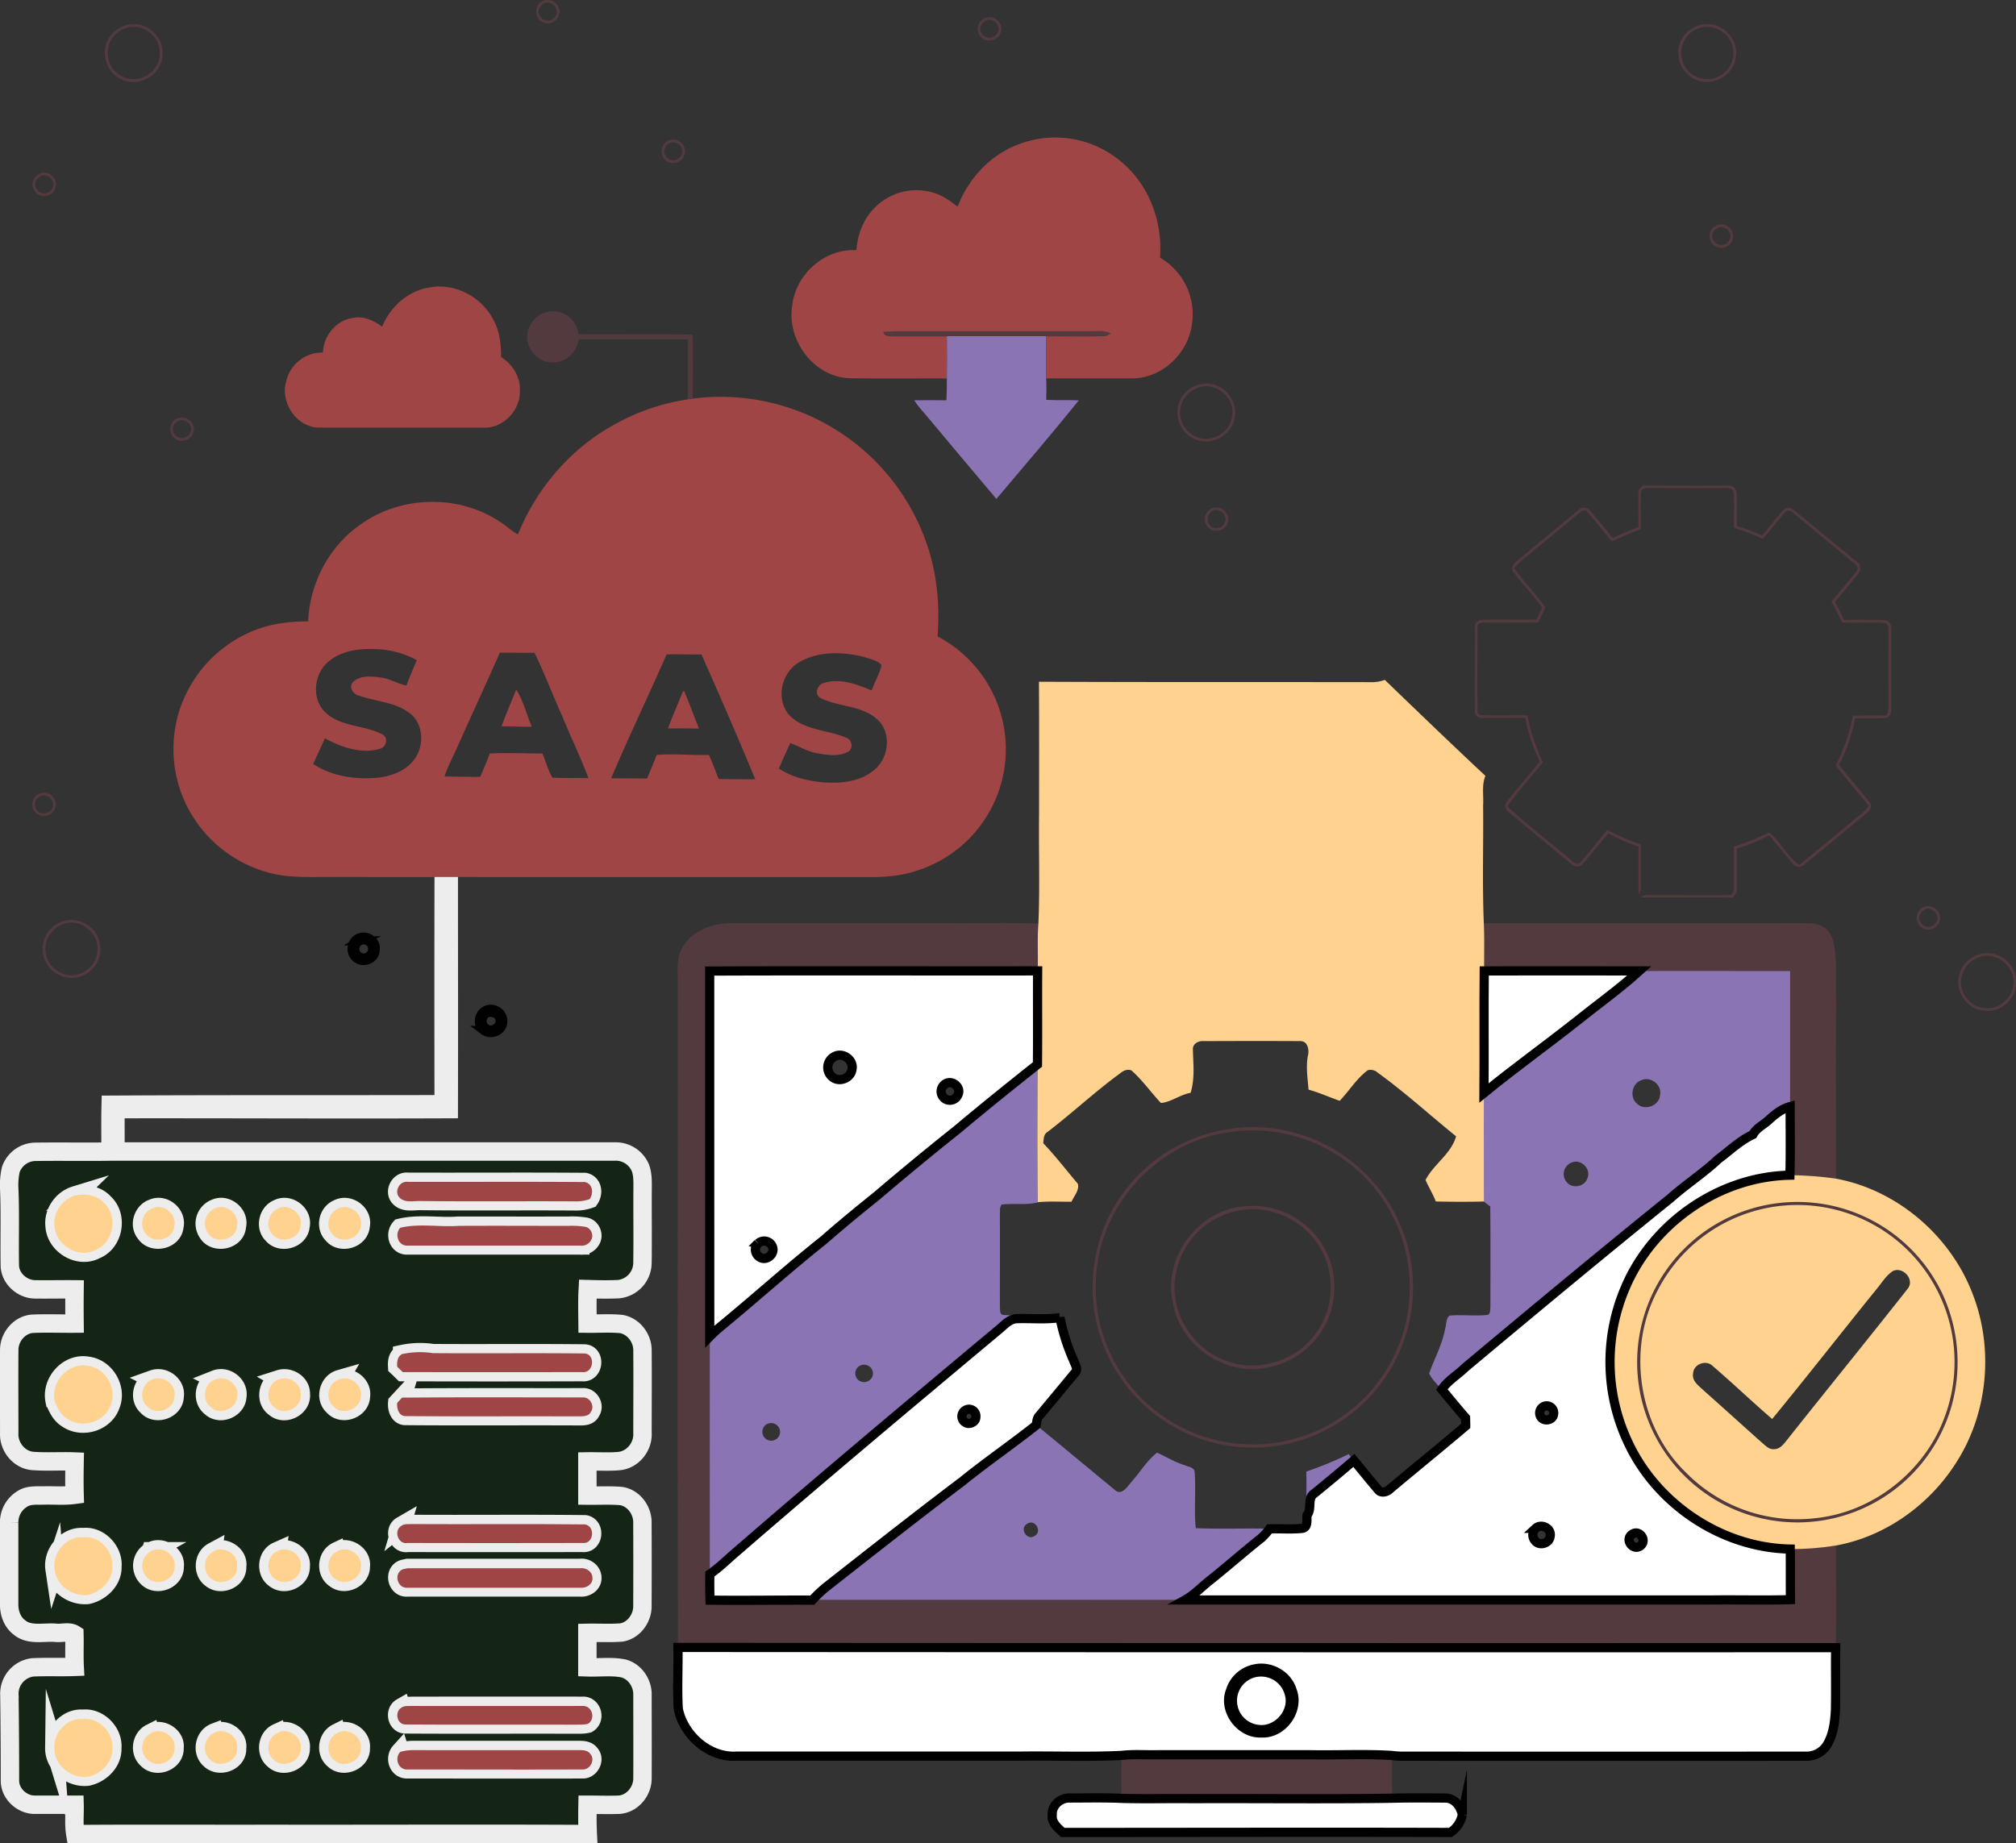 <svg id="Layer_1" data-name="Layer 1" xmlns="http://www.w3.org/2000/svg" viewBox="0 0 876.3 801.45"><rect x="0" y="0" width="876.3" height="801.45" fill="#333333" stroke="none"/><defs><style>.cls-1{fill:#533a3f;}.cls-2{fill:#142515;stroke:#eeedee;stroke-width:8px;}.cls-2,.cls-6{stroke-miterlimit:10;}.cls-3{fill:#9f4545;}.cls-4{fill:#8a74b4;}.cls-5{fill:#ffd28f;}.cls-6{fill:#fff;stroke:#010101;stroke-width:4px;}</style></defs><path class="cls-1" d="M95.15,20.84a5.15,5.15,0,0,1,7.25,2.46c2.16,4.12-3.35,9-7.18,6.38C91.84,28,91.81,22.59,95.15,20.84Zm1.76.5c-2.41.73-4.31,4-2.36,6.09a3.77,3.77,0,0,0,6.43-.12C103.09,24.69,100,20.62,96.91,21.34Z" transform="translate(140.39 -20.19)"/><path class="cls-1" d="M288.33,27.88c3.66-1.27,7.62,2.67,6.27,6.35-.91,3.71-6.35,4.8-8.72,1.91C283.44,33.55,284.77,28.62,288.33,27.88Zm-.43,1.46a3.72,3.72,0,0,0-1.49,5.47,3.93,3.93,0,0,0,6.87-.59C295,31.19,290.8,27.46,287.9,29.34Z" transform="translate(140.39 -20.19)"/><path class="cls-1" d="M-84.61,30.93c7.75-1.78,15.78,5.34,14.81,13.26-.17,8.35-9.87,14.07-17.36,10.65-6.75-2.57-9.7-11.4-6.16-17.62A12.69,12.69,0,0,1-84.61,30.93ZM-86,32.53a11.41,11.41,0,0,0-7.41,12.71,11.29,11.29,0,0,0,12.22,9.29A11.32,11.32,0,0,0-71.12,41.26C-72.06,34.56-79.75,30.13-86,32.53Z" transform="translate(140.39 -20.19)"/><path class="cls-1" d="M599.27,30.94c8-1.91,16.22,5.69,14.85,13.84-.59,8.09-10,13.34-17.31,10.07-6.73-2.61-9.74-11.42-6.15-17.65A12.53,12.53,0,0,1,599.27,30.94ZM598,32.49a11.38,11.38,0,0,0-7.64,10.82,11.26,11.26,0,0,0,11.42,11.26c6.77.25,12.51-6.67,11.07-13.29C611.91,34.62,604.31,30.17,598,32.49Z" transform="translate(140.39 -20.19)"/><path class="cls-1" d="M151.42,81c3.59-.78,7.05,3.16,5.62,6.6-1,3.92-6.82,4.7-8.94,1.34C145.9,86,147.83,81.33,151.42,81Zm-1.22,1.66a3.91,3.91,0,0,0-.1,6.52c2.55,2.12,6.74-.7,6-3.84C155.8,82.61,152.39,81.22,150.2,82.61Z" transform="translate(140.39 -20.19)"/><path class="cls-1" d="M-122.92,95.6c3.52-1.59,7.76,2.14,6.71,5.88-.59,4.12-6.74,5.41-9,1.92C-127.39,100.85-126,96.68-122.92,95.6Zm.94.92c-2.36.6-4.15,3.7-2.47,5.81a3.77,3.77,0,0,0,6.59,0C-115.72,99.78-119,95.68-122,96.52Z" transform="translate(140.39 -20.19)"/><path class="cls-1" d="M606.26,118c4-1.55,8.17,3.18,6.19,7-1.36,3.33-6.35,3.94-8.55,1.16C601.55,123.54,602.83,118.82,606.26,118Zm-.37,1.48c-1.8.92-2.78,3.52-1.47,5.25,1.27,2.61,5.43,2.58,6.75,0C613.49,121.62,609,117.33,605.89,119.45Z" transform="translate(140.39 -20.19)"/><path class="cls-1" d="M89.43,163a11.16,11.16,0,0,1,21.63,2.5c16.44.18,32.89-.19,49.32.18l.32.57c.18,9.07.11,18.16,0,27.24l-2.08.32c0-8.7.08-17.41-.05-26.11q-23.73.06-47.45,0c-.71,5.86-6.19,10.76-12.2,10C92,177.42,86.82,169.47,89.43,163Z" transform="translate(140.39 -20.19)"/><path class="cls-1" d="M243.47,164.41c2.11-.16,4.22-.29,6.34-.29q41.49,0,83,0c3.22.1,6.64-.56,9.63,1l-2.52,1.14c-8.5.27-17,0-25.52.11q-21.6,0-43.18,0c-7.81,0-15.63,0-23.44,0C246.09,166.27,243.85,166.57,243.47,164.41Z" transform="translate(140.39 -20.19)"/><path class="cls-1" d="M382.38,187.12c8.36-1.46,16.09,7.21,13.75,15.35-1.53,7.65-11,12-17.83,8.34-6.54-3.08-9-12.09-4.94-18.07A12.25,12.25,0,0,1,382.38,187.12Zm-1.37,1.4a12.08,12.08,0,0,0-7.58,6.65c-2.46,5.66.58,13,6.46,15,6.43,2.79,14.46-2,15.26-8.91C396.69,193.49,388.54,186.27,381,188.52Z" transform="translate(140.39 -20.19)"/><path class="cls-1" d="M-62.74,201.92c3.66-1.33,7.75,2.62,6.36,6.34-.95,3.73-6.38,4.83-8.75,1.85C-67.46,207.54-66.24,202.69-62.74,201.92Zm-.42,1.48a3.77,3.77,0,0,0-1.1,5.88,4,4,0,0,0,6.61-1.09C-56.07,205-60.24,201.47-63.16,203.4Z" transform="translate(140.39 -20.19)"/><path class="cls-1" d="M571.78,233.26l1.93-1.94c12.38,0,24.77,0,37.16,0a3.24,3.24,0,0,1,3.57,3.13c.28,4.82-.1,9.66.2,14.49A73.58,73.58,0,0,1,625.57,253c3-3.58,5.93-7.28,9-10.84a3.32,3.32,0,0,1,4.8-.25c9.55,7.8,19,15.76,28.54,23.53.12,1.2.68,2.59-.22,3.66-3.31,4.42-7,8.51-10.47,12.85,1.39,2.51,2.7,5.07,3.89,7.7,5.73.2,11.48-.11,17.22.14a3.19,3.19,0,0,1,3.35,3.44c0,11.7,0,23.4,0,35.09.27,1.76-.77,4.08-2.78,4.08-4.32.19-8.64,0-12.95.1a71,71,0,0,1-7,20.25c4.28,5.44,8.93,10.6,13.16,16.08,1.43,1.46.54,3.63-.9,4.69-9.16,7.54-18.23,15.19-27.46,22.65a3.29,3.29,0,0,1-5.13-.79c-3.37-4-6.64-8.06-10-12a74.8,74.8,0,0,1-14,5.72c-.22,6,.08,12.11-.14,18.16,0,1.25-1,2.14-1.63,3.15-13.32-.12-26.65,0-40-.05,1.94-1.71,4.6-.93,6.94-1,10.35,0,20.69.06,31,0,1.71.35,2.61-1.53,2.5-3,.07-6.05,0-12.1,0-18.14a97.1,97.1,0,0,0,15.31-6.1c5,3.95,7.76,10.46,13.12,14.1,9-7.27,17.85-14.76,26.82-22.08a14.44,14.44,0,0,0,3.33-3.6c-4.62-5.83-9.58-11.38-14.1-17.27l-.09-.63A78.87,78.87,0,0,0,665,331.33c4.88-.07,9.77,0,14.66-.05a7.94,7.94,0,0,0,.84-3.88q-.07-16.54,0-33.09c.1-1.28-.14-3.14-1.78-3.26-6.12-.47-12.28.23-18.38-.31-1.55-3-2.93-6.08-4.65-9,3.72-4.5,7.59-8.88,11.11-13.53.85-1.42-.55-2.57-1.52-3.35-8.81-7.21-17.54-14.5-26.31-21.75-.85-1-2.68-1.35-3.48-.14-3.33,3.74-6.35,7.75-9.66,11.52a79.78,79.78,0,0,0-12.48-4.76c-.12-5.15.17-10.31-.13-15.45-.53-2.61-3.56-1.71-5.43-1.88-10.67.08-21.35,0-32,0-1.22-.17-2.78.44-2.91,1.8-.21,5.38,0,10.78-.08,16.16-4.36,1.41-8.47,3.4-12.66,5.21-3.51-4.37-7-8.79-10.71-12.94-1-1.29-2.72,0-3.63.78-7.44,6.23-14.94,12.39-22.41,18.59a35.39,35.39,0,0,0-5.66,5.21c4.19,5.92,9.41,11.06,13.57,17-.89,2.24-2.08,4.35-3,6.58-7.84.22-15.69,0-23.53.1-1.43-.09-3.37.49-2.94,2.31,0,12.3-.14,24.62.06,36.92l1.06,1c6.86.24,13.73,0,20.6.12a83.35,83.35,0,0,0,6.76,20.37c-5.07,6.16-10.34,12.17-15.17,18.5v1c9,8.32,18.84,15.77,28.21,23.71a2.2,2.2,0,0,0,3.7-.29c3.8-4.43,7.55-8.93,11.13-13.54a92.76,92.76,0,0,0,14.63,6.31c0,6-.06,12,.08,18.06a5,5,0,0,1-1.08,3.76c0-6.93,0-13.86,0-20.79a88.71,88.71,0,0,1-13.08-5.78c-3.88,4.33-7.38,9-11.22,13.35-1.37,1.7-3.76,1.09-5.11-.27-9-7.41-17.94-14.87-26.93-22.28-1.35-1-2.3-3.13-.91-4.52,4.57-6,9.69-11.64,14.34-17.62a76.13,76.13,0,0,1-6.33-18.93c-6.27,0-12.54.11-18.8,0a2.71,2.71,0,0,1-3.06-3c-.09-12,0-24.05,0-36.07-.46-2,1.37-3.5,3.22-3.53,7.86-.23,15.73.08,23.6-.13.79-1.75,1.71-3.45,2.35-5.26-3.83-5.4-8.53-10.13-12.43-15.46-1.34-1.64,0-3.58,1.38-4.62,8.92-7.44,17.9-14.8,26.83-22.22a3.41,3.41,0,0,1,5.15.25c3.38,3.88,6.57,7.93,9.88,11.88a104.22,104.22,0,0,1,11.14-4.77C571.77,244,571.8,238.65,571.78,233.26Z" transform="translate(140.39 -20.19)"/><path class="cls-1" d="M387.3,241c3.8-1.07,7.57,3.31,5.81,6.88-1.15,3.36-6.12,4.17-8.4,1.52C382,246.77,383.56,241.5,387.3,241Zm-.53,1.39a4,4,0,0,0-1.2,6.19,3.91,3.91,0,0,0,6.47-1.35C393.41,244.17,389.7,240.78,386.77,242.34Z" transform="translate(140.39 -20.19)"/><path class="cls-1" d="M-121.61,364.89c4-.54,7,4.46,4.67,7.71a5.09,5.09,0,0,1-8.48.27C-127.74,369.87-125.51,364.87-121.61,364.89Zm-1.42,1.55c-2.15,1.06-3,4.16-1.26,6,2,2.74,6.83,1.23,6.94-2.14C-117,367.37-120.46,365.11-123,366.44Z" transform="translate(140.39 -20.19)"/><path class="cls-2" d="M52.47,401.47h2.21c0,33.64.08,67.29,0,100.94-48.29.2-96.57-.08-144.86,0-.07,6.14,0,12.29,0,18.43q108.5,0,217,0A11.62,11.62,0,0,1,138,528c1.08,3,.93,6.17.93,9.27-.08,10.69.1,21.39-.06,32.08a11.57,11.57,0,0,1-10.29,11.32c-4.49.23-9,.13-13.48,0-.28,5-.13,10-.09,15,4.92.05,9.86-.31,14.76.18,5.33,1,9.17,6.17,9.11,11.5.1,12,0,24,0,36,.3,5.83-4.22,11.5-10.1,12.06-4.6.43-9.24.08-13.85.16q0,7.44,0,14.88c4.85.07,9.73-.24,14.58.17,5.55.77,9.52,6.27,9.34,11.75q.08,18,0,35.95c.13,5.34-3.69,10.72-9.08,11.62-4.93.4-9.89.07-14.84.17q0,7.49,0,15c5.24.19,10.57-.58,15.73.48,5.09,1.38,8.43,6.57,8.22,11.75,0,12,.07,24,0,36,.05,5.66-4.42,11.12-10.19,11.5-4.56.16-9.13,0-13.69,0-.08,4.25-.1,8.5.11,12.75-46.1-.24-92.2,0-138.3-.08-28.16.07-56.32-.12-84.47.1-.7-4.22-.2-8.52-.31-12.77-5.8,0-11.59,0-17.38,0-5.57,0-10.81-4.89-10.71-10.56q0-18.49-.24-37a11.55,11.55,0,0,1,10.07-12.16c6.1-.3,12.21,0,18.31-.22-.25-4.72,0-9.45-.12-14.17-2.34-1.49-5.51-.31-8.18-.65-5.18-.43-11.21,1.34-15.61-2.23-3.29-2.39-4.69-6.54-4.58-10.48,0-11.69,0-23.38,0-35.06a11.91,11.91,0,0,1,5.73-10.44c2.78-1.83,6.26-1.4,9.42-1.49,4.43-.1,8.89.31,13.3-.29-.13-4.83-.09-9.66,0-14.48-6.09-.24-12.21.22-18.29-.24-5.91-.53-10.39-6.21-10.13-12,0-12-.08-24.06,0-36.08-.11-5.76,4.51-11.34,10.4-11.58s12,0,18-.05c-.06-5-.06-9.93,0-14.89-5.79-.06-11.58.09-17.37,0-5.46-.13-10.64-4.76-10.77-10.33-.19-11,.21-22.1-.25-33.14a31.67,31.67,0,0,1,.65-8.53,11.47,11.47,0,0,1,10.38-7.8c11-.17,22,.06,33-.11,0-6.78-.1-13.57.06-20.35,48.24-.28,96.5-.11,144.75-.23Q52.37,450.85,52.47,401.47ZM33.28,540.88c2.15,2.26,5.69,1.51,8.49,1.46,22.68.28,45.37,0,68.06.16a17,17,0,0,0,6.11-1c1.76-2.56,1.37-6.64-2.09-7.41-25.69-.2-51.39,0-77.08-.09C33.25,533.57,30.76,538.32,33.28,540.88Zm-141-1c-5.59,1.71-9.67,7.53-8.93,13.41.5,8.23,10.43,14.26,17.87,10.3,7.86-3.14,9.92-14.7,3.71-20.39C-98.23,539.64-103.33,539-107.77,539.93ZM-74,545.51c-4.26,1.41-6.19,7.29-3.25,10.81,3.19,4.92,12.13,3.07,12.65-2.92C-63.27,548.25-69.16,543.27-74,545.51Zm27,.07a7.11,7.11,0,0,0-3.18,10.56c3,5.14,12.42,3.36,12.74-2.82C-36.08,548.09-42.13,543.19-46.94,545.58Zm27.14.18c-4.14,1.85-5.42,8-2.09,11.18,3.56,4.3,11.7,2,12.18-3.67C-8.48,547.88-15,543-19.8,545.76Zm25.93.11c-4,1.93-5.14,7.83-1.93,11,3.54,4.39,11.74,2.09,12.22-3.64C17.66,547.73,11,542.93,6.13,545.87ZM33.56,554c-2.51,2.83-.92,7.87,3.15,7.67q37.57,0,75.15,0a4.65,4.65,0,0,0,4.8-2.52c1.25-2.17-.31-5.46-2.85-5.68a35.31,35.31,0,0,0-7-.38c-16,.06-31.95,0-47.92,0C50.44,553.75,41.83,552,33.56,554Zm.83,54.92c-2.09,1.06-2.26,3.41-2.13,5.5.81.76,1.61,1.54,2.41,2.33q39.06.12,78.12,0c5,.52,5.81-7.78.91-8.11-22-.24-43.95,0-65.92-.14A37.21,37.21,0,0,0,34.39,608.91Zm-151,20.42c1.15,3,2.63,6.06,5.49,7.75,6.35,4.36,16.16,1.5,18.82-5.84C-89.23,624-94.38,615-102.24,614-110.73,612.44-118.4,621-116.63,629.33Zm42.79-9.51c-4.78,1.46-6.48,8.35-2.66,11.73,3.72,4.31,11.87,1.51,12-4.21C-63.61,622.27-69.13,618.14-73.84,619.82Zm27.09.06c-5,1.61-6.21,8.88-2.07,12.07,4,3.83,11.35.78,11.58-4.68C-36.45,622.2-42,618-46.75,619.88Zm27.88-.11c-5.27,1.44-6.67,9.26-2.15,12.39,4.31,3.83,12-.08,11.37-5.85C-9.45,621.65-14.6,618.41-18.87,619.77Zm26.08,0c-4.87,1.4-6.61,8.37-2.74,11.78,3.77,4.31,11.81,1.42,12-4.27C17.3,622.33,11.89,618.17,7.21,619.81Zm27.19,8-2.14,2.31c-.24,2.37.71,5.77,3.62,5.73,25,.21,50,0,75,.11,2,0,4.67.2,5.63-2.06,1.78-2.49-.54-6.47-3.56-6.17C86.75,627.74,60.57,627.61,34.4,627.84Zm-.3,55.74c-3.55,2.06-1.46,8.23,2.67,7.47q38.05.06,76.11,0c4.78.56,5.69-7.19,1.05-8.08-25-.29-50.08,0-75.12-.15C37.25,682.94,35.42,682.53,34.1,683.58Zm-150.78,18.78c.55,7,7.62,12,14.42,11.32,5.69-1.27,10.93-6.25,10.71-12.37.59-6.78-5.74-13.55-12.66-12.76C-111.5,687.86-117.73,695.32-116.68,702.36Zm41.82-7.67a7.18,7.18,0,0,0-1.33,11.62c4,3.84,11.84.8,11.7-4.92C-63.7,696.06-70.34,691.89-74.86,694.69Zm27,.15c-4.27,2.3-4.68,9-.7,11.79,4.12,3.38,11.52.33,11.22-5.25C-36.43,695.91-43.36,691.76-47.85,694.84Zm27.94-.21c-4.73,2.1-5.2,9.47-.79,12.18,4.22,3.16,11.26-.15,11-5.57C-9,696.05-15.44,692-19.91,694.63Zm26,0c-4.61,2.16-5.1,9.3-.81,12.05,4.17,3.31,11.26,0,11.15-5.39C17.17,696.06,10.63,691.9,6.13,694.67Zm28.76,7.74c-4.34,1.5-2.74,8.5,1.81,8.05,25,0,50.11,0,75.16,0,2.48.27,5.37-1.46,5.25-4.19,0-2.73-2.77-4.7-5.36-4.28-25,0-50,0-75,0Zm-.8,60.22c-3.12,1.78-2,7.39,1.75,7.37,24.32.16,48.64,0,73,.08,2.11-.06,4.28.16,6.35-.38,3.53-2.12,1.78-8.1-2.37-7.76-24.66-.06-49.31,0-74,0C37.23,762,35.47,761.67,34.09,762.63Zm-150.84,17.7c-.09,7.4,7.34,13.24,14.52,12.39,5.74-1.21,10.94-6.3,10.68-12.43.59-6.83-5.86-13.49-12.76-12.73C-111.16,766.85-117.26,773.64-116.75,780.33Zm41.91-6.57c-4.25,2.13-5.1,8.48-1.38,11.54,4,4,12,.8,11.71-5C-63.77,775-70.41,770.93-74.84,773.76Zm27.84-.3c-4.64,1.75-5.88,8.5-2.11,11.76,4,4,12.18,1,11.79-4.9C-36.62,775.33-42.54,771.21-47,773.46Zm27.1.21c-4.4,2-5.25,8.69-1.44,11.7,4.06,3.92,11.91.64,11.7-5.08C-9.08,775.12-15.41,771-19.9,773.67Zm26,0c-4.29,2.14-5.12,8.62-1.33,11.66,4.05,3.92,11.94.7,11.69-5.06C17,775.05,10.64,771,6.11,773.7Zm27.45,8.18c-2.56,2.83-.86,7.87,3.19,7.69,25.35,0,50.71.07,76.06,0,3.28.2,5.69-4.26,3.39-6.75-1-1.4-2.8-1.62-4.35-1.65-24.35,0-48.71,0-73.06,0A20.12,20.12,0,0,0,33.56,781.88Z" transform="translate(140.39 -20.19)"/><path class="cls-1" d="M695.22,414.86c3.14-2,8,.58,7.63,4.43.28,3.75-4.56,6.51-7.64,4.34C691.9,421.85,692,416.67,695.22,414.86Zm1.71.49c-2.28.79-4.2,3.8-2.38,5.95a3.76,3.76,0,0,0,6.52,0C703.32,418.68,700,414.57,696.93,415.35Z" transform="translate(140.39 -20.19)"/><path class="cls-1" d="M-113.78,421c7.14-2.89,16.07,2.19,16.85,9.94,1.28,6.88-4.28,13.79-11.18,14.38a12.69,12.69,0,0,1-13.65-10.88A12.61,12.61,0,0,1-113.78,421Zm2.72.47c-4.84.86-9.08,5-9.52,10a11.42,11.42,0,0,0,8.5,12.36c6.61,2,14-3.66,14.08-10.52C-97.41,426.34-104.31,420.21-111.06,421.42Z" transform="translate(140.39 -20.19)"/><path class="cls-1" d="M504.63,421.6c46.06-.11,92.12,0,138.18-.06,3,0,6.25,0,9,1.42,3,1.67,4.58,5.07,5.08,8.37,1.37,7.93.46,16,.87,24-.34,25.77,0,51.54-.06,77.31a150.08,150.08,0,0,0-20.1-1.52c.27-9.94.13-19.89.1-29.83q0-29.49,0-59c-21.85,0-43.7,0-65.54,0-22.47-.12-45-.05-67.42,0C504.73,435.41,505,428.5,504.63,421.6Z" transform="translate(140.39 -20.19)"/><path class="cls-1" d="M157.13,430.73c4.58-6.51,13-9.22,20.64-9.21q47.49,0,95,0c12.73.15,25.48-.32,38.19.24-.54,6.83-.08,13.69-.3,20.53-47.52.05-95-.11-142.55.08q.07,79.47,0,158.93.09,51.59,0,103.16c-.06,3.78-.06,7.56.09,11.34,14.81.19,29.62-.09,44.44,0q81-.06,162,0,114.58.12,229.17,0c11.34-.09,22.69.18,34-.14-.09-7.34,0-14.68-.09-22a120.26,120.26,0,0,0,20-1.55c-.11,14.8.2,29.62-.16,44.42q-251.62-.27-503.24-.1c-.34-98,0-196.08-.15-294.13C154,438.27,154.68,434.06,157.13,430.73Z" transform="translate(140.39 -20.19)"/><path class="cls-1" d="M721.27,434.79c7.34-1.53,15.12,4.88,14.62,12.47.35,7.26-6.88,13.52-14,12.34-7.37-.59-12.88-8.79-10.56-15.82A12.51,12.51,0,0,1,721.27,434.79Zm-2.28,1.9a11.68,11.68,0,0,0-6.84,8.73c-1.22,6.35,4.16,13,10.63,13.06,7,.68,13.22-6.38,11.89-13.22C733.52,438.34,725.48,433.69,719,436.69Z" transform="translate(140.39 -20.19)"/><path class="cls-1" d="M394.29,511c12.95-2.14,26.45.12,38.41,5.37a70.12,70.12,0,0,1,35.88,37.07,69.64,69.64,0,1,1-134,23.93A69.33,69.33,0,0,1,394.29,511Zm-1.38,1.57c-27.64,4.21-51.08,27.2-55.86,54.73a68.27,68.27,0,1,0,55.86-54.73Z" transform="translate(140.39 -20.19)"/><path class="cls-1" d="M635.23,543a69.71,69.71,0,0,1,68.51,39.36A70.39,70.39,0,0,1,707.45,633a69.71,69.71,0,1,1-72.22-90ZM632,544.66a68.48,68.48,0,0,0-52.05,37c-13.35,25.4-8.09,59,12.65,79a67.8,67.8,0,0,0,56.23,19.67c25-2.6,47.49-20.45,56.08-44A68.34,68.34,0,0,0,632,544.66Z" transform="translate(140.39 -20.19)"/><path class="cls-1" d="M399.23,544.82A35.42,35.42,0,0,1,439,573.2a36.5,36.5,0,0,1-2.64,21.67,35.7,35.7,0,0,1-25.87,19.9c-18.41,4-38.21-9.83-41.11-28.41C365.05,567.35,379.94,547,399.23,544.82ZM397,546.71a34,34,0,0,0-26.12,26.54c-3.54,15.56,5.89,32.6,20.76,38.21,13.83,5.79,31.14.81,39.79-11.41a34,34,0,0,0,3.94-33.47C429.42,552,412.41,543.05,397,546.71Z" transform="translate(140.39 -20.19)"/><path class="cls-1" d="M405.2,745.75c6.64-1.39,13.95,2.67,16,9.21,3.53,8.64-4.11,19.25-13.41,18.66-9.11.4-16.77-10-13.28-18.46A13.75,13.75,0,0,1,405.2,745.75Zm-1.91,2.18a12.55,12.55,0,0,0,3.42,24.19c8.08,1,15.51-7.34,13.39-15.25A12.68,12.68,0,0,0,403.29,747.93Z" transform="translate(140.39 -20.19)"/><path class="cls-1" d="M347.09,783.43c5.2-.61,10.45-.18,15.68-.29h67c11.6.2,23.24-.42,34.83.31.27,6.18-.09,12.37.25,18.56-29,.43-58,.06-87.05.18-10.24-.08-20.48.18-30.72-.12C347,795.85,347,789.64,347.09,783.43Z" transform="translate(140.39 -20.19)"/><path class="cls-3" d="M302.2,83a44.33,44.33,0,0,1,43.5,6.47c12.91,9.92,19.42,26.67,18.12,42.73a28.43,28.43,0,0,1,14,28.18c-1.27,13-12.81,24.3-26,24.31-12.45,0-24.9.05-37.34,0-.2-6.08-.16-12.17,0-18.25,8.5-.11,17,.16,25.52-.11l2.52-1.14c-3-1.57-6.41-.91-9.63-1q-41.49,0-83,0c-2.12,0-4.23.13-6.34.29.38,2.16,2.62,1.86,4.29,1.94,7.81,0,15.63,0,23.44,0q.18,9.14,0,18.3c-14.14-.05-28.28.11-42.41-.08-15.4-.56-27.26-16.38-24.92-31.32,1.3-13.68,14-25.17,27.9-24.37.51-6.39,2.72-12.76,7.11-17.53a25.41,25.41,0,0,1,27.14-7.2c3.65,1.2,6.76,3.51,9.77,5.83C280.45,97.9,290,87.6,302.2,83Z" transform="translate(140.39 -20.19)"/><path class="cls-3" d="M25.71,162.22c3.58-8.78,11.59-15.91,21.17-17.14C57.73,143.29,69,149.4,74,159.1c2.85,5,3.39,10.74,3.45,16.34,5,3.14,8.54,8.82,8.12,14.88.18,8.34-7.26,16.16-15.71,15.78-23.68,0-47.35,0-71,0-9.93.36-17.47-10.55-14.92-19.85A16.11,16.11,0,0,1,0,173.46c.15-7.12,5.61-13.85,12.73-15C17.38,157.38,22,159.46,25.71,162.22Z" transform="translate(140.39 -20.19)"/><path class="cls-3" d="M125.83,205.24a92.9,92.9,0,0,1,32.82-11.41l2.08-.32a94.66,94.66,0,0,1,100.89,60.85c5.13,13.52,6.62,28.17,5.53,42.53a55.38,55.38,0,0,1-9.5,102c-5.41,1.87-11.16,2.36-16.84,2.65-62-.06-124.09.06-186.13-.06H52.47c-15.89.11-31.78,0-47.67,0-8.36-.09-16.8.48-25.07-1.11a56.08,56.08,0,0,1-39.62-31.26,55.45,55.45,0,0,1-2.7-39.42,55.89,55.89,0,0,1,28.36-33.45c8.55-4.43,18.24-5.95,27.79-5.88C-5.8,274,2.48,258,15.93,248.51c17.31-12.76,42.48-13.57,60.49-1.78,2.93,1.71,5.3,4.23,8.33,5.79C92.73,232.78,107.21,215.69,125.83,205.24ZM1.86,308.31C-4.28,313.86-5,325,1.67,330.47c6.73,5.78,16.35,5,23.94,8.91,3.12,1.39,1.95,5.9-1.14,6.45C16.4,348,8,345.09.87,341.21c-1.74,3.69-3.41,7.42-5.12,11.12,8.13,5.43,18.45,6.85,28,6,6.48-.7,13.34-3.41,16.8-9.26s2.84-14.48-2.79-18.76c-6.42-5-14.93-5.05-22.3-7.75-2.49-.64-4.48-3.84-2.28-5.94,3.08-2.89,7.84-2.4,11.71-1.89,4,.36,7.46,2.79,11.4,3.48,1.32-3.75,3-7.34,4.49-11a39.87,39.87,0,0,0-18.91-4.82C14.87,302.14,7.21,303.39,1.86,308.31Zm75-4.34c-6.12,13.95-12.57,27.76-18.77,41.68-1.73,4.06-4,7.92-5.25,12.16,5.17,0,10.34.2,15.51.11,1.44-3.36,2.91-6.7,4.15-10.13,7.62-.43,15.25,0,22.87,0,1.57,3.44,2.36,7.28,4.41,10.47,5.21.32,10.44.08,15.65.28-3.43-9-7.64-17.76-11.31-26.7-4.14-9.26-7.8-18.72-12.16-27.87C86.92,304.09,81.89,303.89,76.85,304Zm72.49.78c-7.88,18-16.46,35.73-24.08,53.84,5.19,0,10.38,0,15.57.1,1.44-3.42,2.89-6.83,4.23-10.28,7.54-.63,15.12.22,22.68,0,1.61,3.41,2.79,7,4.29,10.47,5.28.05,10.56.15,15.84.11-7.47-18.23-15.41-36.27-23.36-54.3C159.45,304.85,154.4,304.49,149.34,304.75Zm57.46,3.49c-7.71,4.52-10.12,16.27-4,23,6.47,6.55,16.38,6.2,24.4,9.58,2.6.71,3.54,4.48,1.23,6.07-4.06,2.39-9.11,1.59-13.51.81-4.23-.67-7.88-3-11.82-4.47-1.65,3.71-3.39,7.37-4.94,11.12,5.8,3.82,12.74,5.45,19.59,6,7.71.55,16.32-.38,22.29-5.78,6.22-5.42,7.1-16.64.42-22-6.79-5.8-16.46-5-24.12-8.86-2.94-1.55-1.56-5.83,1.29-6.56,7.08-2.28,14.33.54,20.86,3.22,1.32-3.7,3.42-7.13,4.29-11-1.68-2.14-4.89-2.51-7.35-3.48C226.09,303.5,215.34,303.12,206.8,308.24Z" transform="translate(140.39 -20.19)"/><path class="cls-3" d="M84,320c3.18,4.9,4.46,10.81,6.78,16.15-4.4.1-8.79-.19-13.18-.18C79.57,330.62,81.84,325.34,84,320Z" transform="translate(140.39 -20.19)"/><path class="cls-3" d="M156.52,320.68l.5.07c2.33,5.32,4.22,10.83,6.41,16.21-4.5-.12-9-.07-13.49-.07C152,331.43,154.32,326.08,156.52,320.68Z" transform="translate(140.39 -20.19)"/><path class="cls-3" d="M33.28,540.88c-2.52-2.56,0-7.31,3.49-6.86,25.69.06,51.39-.11,77.08.09,3.46.77,3.85,4.85,2.09,7.41a17,17,0,0,1-6.11,1c-22.69-.14-45.38.12-68.06-.16C39,542.39,35.43,543.14,33.28,540.88Z" transform="translate(140.39 -20.19)"/><path class="cls-3" d="M33.56,554c8.27-2,16.88-.24,25.29-.83,16-.09,31.94,0,47.92,0a35.31,35.31,0,0,1,7,.38c2.54.22,4.1,3.51,2.85,5.68a4.65,4.65,0,0,1-4.8,2.52q-37.58,0-75.15,0C32.64,561.86,31.05,556.82,33.56,554Z" transform="translate(140.39 -20.19)"/><path class="cls-3" d="M34.39,608.91a37.21,37.21,0,0,1,13.39-.41c22,.17,44-.1,65.92.14,4.9.33,4,8.63-.91,8.11q-39.06.06-78.12,0c-.8-.79-1.6-1.57-2.41-2.33C32.13,612.32,32.3,610,34.39,608.91Z" transform="translate(140.39 -20.19)"/><path class="cls-3" d="M34.4,627.84c26.17-.23,52.35-.1,78.53-.08,3-.3,5.34,3.68,3.56,6.17-1,2.26-3.61,2-5.63,2.06-25-.1-50,.1-75-.11-2.91,0-3.86-3.36-3.62-5.73Z" transform="translate(140.39 -20.19)"/><path class="cls-3" d="M34.1,683.58c1.32-1.05,3.15-.64,4.71-.77,25,.15,50.09-.14,75.12.15,4.64.89,3.73,8.64-1.05,8.08q-38.05.09-76.11,0C32.64,691.81,30.55,685.64,34.1,683.58Z" transform="translate(140.39 -20.19)"/><path class="cls-3" d="M34.89,702.41l1.9-.38c25,0,50,0,75,0,2.59-.42,5.4,1.55,5.36,4.28.12,2.73-2.77,4.46-5.25,4.19-25,0-50.11,0-75.16,0C32.15,710.91,30.55,703.91,34.89,702.41Z" transform="translate(140.39 -20.19)"/><path class="cls-3" d="M34.09,762.63c1.38-1,3.14-.65,4.72-.73,24.65.07,49.3,0,74,0,4.15-.34,5.9,5.64,2.37,7.76-2.07.54-4.24.32-6.35.38-24.31-.08-48.63.08-72.95-.08C32.12,770,31,764.41,34.09,762.63Z" transform="translate(140.39 -20.19)"/><path class="cls-3" d="M33.56,781.88a20.12,20.12,0,0,1,5.23-.78c24.35.06,48.71,0,73.06,0,1.55,0,3.4.25,4.35,1.65,2.3,2.49-.11,7-3.39,6.75-25.35.11-50.71,0-76.06,0C32.7,789.75,31,784.71,33.56,781.88Z" transform="translate(140.39 -20.19)"/><path class="cls-4" d="M271.2,166.35q21.58,0,43.18,0c-.12,6.08-.16,12.17,0,18.25.11,3.14.09,6.28,0,9.42,4.71.31,9.44,0,14.16.24-11.69,14.47-23.79,28.64-35.83,42.84q-14.85-17.56-29.59-35.22c-2-2.56-4.45-4.82-6.1-7.66,4.65-.09,9.31,0,14,0,.13-3.18.12-6.37.18-9.55Q271.38,175.5,271.2,166.35Z" transform="translate(140.39 -20.19)"/><path class="cls-4" d="M572.19,442.36c21.84-.05,43.69,0,65.54,0q0,29.48,0,59c-3.58.95-6.53,3.3-9.22,5.76-2.31,2.2-5.45,3.53-7.08,6.39-5.58,2.58-10,6.93-14.9,10.54-6.58,6.19-14.2,11.11-20.95,17.12-30,24.24-59.71,48.92-89.31,73.69-3.29,3.24-7.45,5.6-10.07,9.48-1.8-2.33-4.11-4.33-5.38-7,2.32-6.55,5.78-12.75,7-19.67.58-1.81.27-4.16,1.84-5.48,5.31-.52,10.66.23,16-.26,1.92.08,1.66-2.25,1.79-3.52,0-14.55.09-29.11-.06-43.66l-2.8-2.12c0-15.71-.07-31.43,0-47.14,12.92-10.58,26.52-20.31,39.63-30.67C553.58,457.29,563.35,450.37,572.19,442.36Zm.92,47.46c-4.16,1.34-5.27,7.36-2,10.17,3.31,3.33,9.79,1,10.09-3.74C582.06,491.9,577.14,488,573.11,489.82ZM543,525.55a5.36,5.36,0,0,0-2.23,8.78c2.56,2.91,7.91,1.67,8.92-2.07C551.2,528.36,546.9,524.06,543,525.55Z" transform="translate(140.39 -20.19)"/><path class="cls-4" d="M275.78,511.24c11.44-9.61,23.08-19,34.78-28.24-.07,20-.16,40,.06,60-5.12,1.18-10.37.3-15.53.88-1.17,1.18-.69,3-.86,4.51.07,13.32,0,26.65,0,40,.2,1.29-.24,3.53,1.69,3.52,8,.47,16.05,0,24.08.19l.31,1c-6.16,1-12.38.26-18.56.47-3.61,0-6,3.2-8.6,5.24C255.07,630.62,217,662.5,179.4,695c-3.73,3.18-7.2,6.69-11.27,9.46q0-51.59,0-103.16a71.08,71.08,0,0,1,6.13-5.51c14.59-12.09,28.7-24.75,43.52-36.54,7.48-6.57,15.18-12.88,22.94-19.11Q258,525.39,275.78,511.24ZM234.06,613.68a3.82,3.82,0,0,0-1.72,6.17,3.91,3.91,0,0,0,6.59-1.5A3.86,3.86,0,0,0,234.06,613.68Zm-41.12,25.69a3.85,3.85,0,1,0,5.73,3A3.89,3.89,0,0,0,192.94,639.37Z" transform="translate(140.39 -20.19)"/><path class="cls-4" d="M277.81,664.28c10.5-8.48,21.64-16.13,32.2-24.51,11.47,9.33,22.77,18.87,34.23,28.21,2.82,2.61,5.27-1.23,6.93-3.21,3.86-4.24,6.86-9.5,11.39-13,4,1.82,7.8,4.15,12,5.44,1.54.78,4.15.79,4.32,3,.64,8.1-.33,16.28.5,24.39,10.62.44,21.25,0,31.88.24a23.15,23.15,0,0,1-3.79,4.18c-7.42,5.89-14.52,12.16-21.92,18.07-3.68,2.86-6.87,6.39-11,8.67q-81,0-162,0a56.84,56.84,0,0,1,7.13-6.57C239.07,694.16,258.28,679,277.81,664.28Zm28.27,18.43c-3.55,1.95,0,7.68,3.39,5.17C312.75,685.93,309.38,680.38,306.08,682.71Z" transform="translate(140.39 -20.19)"/><path class="cls-4" d="M427.42,660a167.87,167.87,0,0,0,18.43-7.58c.7.91,1.41,1.82,2.14,2.73-5.64,4.86-11.38,9.61-17.15,14.32-3.31,2.1-.88,6.65-3.2,9.47C427.34,672.58,427.6,666.27,427.42,660Z" transform="translate(140.39 -20.19)"/><path class="cls-5" d="M455.81,316.77a14.59,14.59,0,0,0,5.72-1c14.52,14,29.05,28,43.75,41.75-1.7,4.05-.71,8.53-1,12.79.18,17.09-.41,34.21.31,51.28.32,6.9.1,13.81.14,20.72-.19,17.7,0,35.41-.11,53.11-.11,15.71,0,31.43,0,47.14-7,.21-13.94.16-20.91,0-1.22-3.24-3.08-6.18-4.46-9.33,3.52-6.9,11.15-11.33,13.28-19-11.38-9.2-22.19-19.1-34.06-27.67a4.54,4.54,0,0,0-4.35-1.05c-4.88,3.63-8.06,9-12.19,13.28-4.53-1.58-8.91-3.58-13.54-4.85-.37-4.95-1.21-9.92-.25-14.85.63-2.47-.12-6.29-3.29-6.25-14-.09-28.05-.05-42.07,0-2.22-.22-4.86,1.17-4.65,3.7.15,6.27.91,12.67-1,18.79-4.53.75-8.38,4-12.87,4.42-4.39-4.61-8.08-10-12.88-14.19-1.8-.71-3.55.21-4.92,1.32-10.93,8-20.81,17.25-31.54,25.47-1.73,1.05-1.66,3.14-1.81,4.92,5.32,5.56,10,11.7,15,17.59.82,2.76-1.71,5.35-2.73,7.81-4.91.07-9.83-.29-14.72.22-.22-20-.13-40-.06-60,.15-13.57,0-27.13.08-40.7.22-6.84-.24-13.7.3-20.53.68-15.8.1-31.64.29-47.46,0-19.2.08-38.4-.05-57.6C359.39,316.82,407.6,316.69,455.81,316.77Z" transform="translate(140.39 -20.19)"/><path class="cls-5" d="M565.87,580.56c11.75-28.46,40.9-48.84,71.77-49.43a150.08,150.08,0,0,1,20.1,1.52c26.91,5,50.21,25.31,59.63,50.91,8.94,23.67,6.19,51.48-7.6,72.76-11.6,18.22-30.73,31.94-52.08,35.81a120.26,120.26,0,0,1-20,1.55c-30.11-.55-58.62-19.91-70.91-47.28A81.83,81.83,0,0,1,565.87,580.56ZM635.23,543a69.66,69.66,0,1,0,72.22,90,70.39,70.39,0,0,0-3.71-50.66A69.71,69.71,0,0,0,635.23,543Z" transform="translate(140.39 -20.19)"/><path class="cls-5" d="M-107.77,539.93c4.44-.89,9.54-.29,12.65,3.32,6.21,5.69,4.15,17.25-3.71,20.39-7.44,4-17.37-2.07-17.87-10.3C-117.44,547.46-113.36,541.64-107.77,539.93Z" transform="translate(140.39 -20.19)"/><path class="cls-5" d="M632,544.66a68.32,68.32,0,0,1,72.91,91.59c-8.59,23.55-31.09,41.4-56.08,44a67.8,67.8,0,0,1-56.23-19.67c-20.74-19.92-26-53.56-12.65-79A68.48,68.48,0,0,1,632,544.66Zm50.3,28.21c-3,2-4.81,5.23-7.1,7.91-15.15,18.74-30,37.76-45.27,56.35-8.77-7.53-17.11-15.56-25.89-23.07-2.84-2.84-8.33-.8-8.48,3.26-.63,3.14,2.22,5.18,4.22,7.07,8.44,7.5,16.81,15.09,25.24,22.63,1.74,1.34,3.35,3.54,5.85,3.21,2.31,0,3.86-1.92,5.16-3.56,17.58-22.17,35.44-44.12,52.94-66.35C691.93,576.25,686.51,570.62,682.25,572.87Z" transform="translate(140.39 -20.19)"/><path class="cls-5" d="M-74,545.51c4.8-2.24,10.69,2.74,9.4,7.89-.52,6-9.46,7.84-12.65,2.92C-80.15,552.8-78.22,546.92-74,545.51Z" transform="translate(140.39 -20.19)"/><path class="cls-5" d="M-46.94,545.58c4.81-2.39,10.86,2.51,9.56,7.74-.32,6.18-9.73,8-12.74,2.82A7.11,7.11,0,0,1-46.94,545.58Z" transform="translate(140.39 -20.19)"/><path class="cls-5" d="M-19.8,545.76C-15,543-8.48,547.88-9.71,553.27c-.48,5.66-8.62,8-12.18,3.67C-25.22,553.75-23.94,547.61-19.8,545.76Z" transform="translate(140.39 -20.19)"/><path class="cls-5" d="M6.13,545.87c4.82-2.94,11.53,1.86,10.29,7.37-.48,5.73-8.68,8-12.22,3.64C1,553.7,2.11,547.8,6.13,545.87Z" transform="translate(140.39 -20.19)"/><path class="cls-5" d="M-116.63,629.33c-1.77-8.32,5.9-16.89,14.39-15.34,7.86,1,13,10,9.92,17.25-2.66,7.34-12.47,10.2-18.82,5.84C-114,635.39-115.48,632.3-116.63,629.33Z" transform="translate(140.39 -20.19)"/><path class="cls-5" d="M-73.84,619.82c4.71-1.68,10.23,2.45,9.31,7.52-.1,5.72-8.25,8.52-12,4.21C-80.32,628.17-78.62,621.28-73.84,619.82Z" transform="translate(140.39 -20.19)"/><path class="cls-5" d="M-46.75,619.88c4.73-1.85,10.3,2.32,9.51,7.39-.23,5.46-7.62,8.51-11.58,4.68C-53,628.76-51.72,621.49-46.75,619.88Z" transform="translate(140.39 -20.19)"/><path class="cls-5" d="M-18.87,619.77c4.27-1.36,9.42,1.88,9.22,6.54C-9,632.08-16.71,636-21,632.16-25.54,629-24.14,621.21-18.87,619.77Z" transform="translate(140.39 -20.19)"/><path class="cls-5" d="M7.21,619.81c4.68-1.64,10.09,2.52,9.24,7.51-.17,5.69-8.21,8.58-12,4.27C.6,628.18,2.34,621.21,7.21,619.81Z" transform="translate(140.39 -20.19)"/><path class="cls-5" d="M-116.68,702.36c-1-7,5.18-14.5,12.47-13.81,6.92-.79,13.25,6,12.66,12.76.22,6.12-5,11.1-10.71,12.37C-109.06,714.38-116.13,709.35-116.68,702.36Z" transform="translate(140.39 -20.19)"/><path class="cls-5" d="M-74.86,694.69c4.52-2.8,11.16,1.37,10.37,6.7.14,5.72-7.67,8.76-11.7,4.92A7.18,7.18,0,0,1-74.86,694.69Z" transform="translate(140.39 -20.19)"/><path class="cls-5" d="M-47.85,694.84c4.49-3.08,11.42,1.07,10.52,6.54.3,5.58-7.1,8.63-11.22,5.25C-52.53,703.84-52.12,697.14-47.85,694.84Z" transform="translate(140.39 -20.19)"/><path class="cls-5" d="M-19.91,694.63C-15.44,692-9,696.05-9.65,701.24c.21,5.42-6.83,8.73-11,5.57C-25.11,704.1-24.64,696.73-19.91,694.63Z" transform="translate(140.39 -20.19)"/><path class="cls-5" d="M6.13,694.67c4.5-2.77,11,1.39,10.34,6.66.11,5.39-7,8.7-11.15,5.39C1,704,1.52,696.83,6.13,694.67Z" transform="translate(140.39 -20.19)"/><path class="cls-5" d="M-116.75,780.33c-.51-6.69,5.59-13.48,12.44-12.77,6.9-.76,13.35,5.9,12.76,12.73.26,6.13-4.94,11.22-10.68,12.43C-109.41,793.57-116.84,787.73-116.75,780.33Z" transform="translate(140.39 -20.19)"/><path class="cls-5" d="M-74.84,773.76c4.43-2.83,11.07,1.28,10.33,6.55.3,5.79-7.71,9-11.71,5C-79.94,782.24-79.09,775.89-74.84,773.76Z" transform="translate(140.39 -20.19)"/><path class="cls-5" d="M-47,773.46c4.46-2.25,10.38,1.87,9.68,6.86.39,5.94-7.83,8.95-11.79,4.9C-52.88,782-51.64,775.21-47,773.46Z" transform="translate(140.39 -20.19)"/><path class="cls-5" d="M-19.9,773.67c4.49-2.67,10.82,1.45,10.26,6.62.21,5.72-7.64,9-11.7,5.08C-25.15,782.36-24.3,775.68-19.9,773.67Z" transform="translate(140.39 -20.19)"/><path class="cls-5" d="M6.11,773.7c4.53-2.74,10.93,1.35,10.36,6.6.25,5.76-7.64,9-11.69,5.06C1,782.32,1.82,775.84,6.11,773.7Z" transform="translate(140.39 -20.19)"/><path class="cls-6" d="M16.24,427.84c3.36-1.06,7.11,1.91,6.41,5.48,0,3.9-5.43,5.92-8.17,3.28C11.38,434.28,12.48,428.78,16.24,427.84Zm-.31,1.4c-2.75,1.21-2.78,5.79,0,7,2.51,1.66,6.13-.93,5.62-3.83C21.63,429.69,18.16,427.83,15.93,429.24Z" transform="translate(140.39 -20.19)"/><path class="cls-6" d="M168.09,442.38c47.51-.19,95,0,142.55-.08-.09,13.57.07,27.13-.08,40.7-11.7,9.27-23.34,18.63-34.78,28.24Q258,525.4,240.7,540.15c-7.76,6.23-15.46,12.54-22.94,19.11-14.82,11.79-28.93,24.45-43.52,36.54a71.08,71.08,0,0,0-6.13,5.51Q168.09,521.84,168.09,442.38Zm54,37.3a5.31,5.31,0,0,0-.55,8.85c2.91,2.37,7.79.45,8.37-3.24C231,481.08,225.8,477.34,222.13,479.68Zm48,12.07a3.84,3.84,0,0,0-.35,5.6,3.77,3.77,0,0,0,6.26-1.19C277.74,492.78,273,489.2,270.16,491.75Zm-81,69a3.84,3.84,0,0,0,.95,6.12c2.75,1.67,6.46-1.44,5.39-4.45A3.84,3.84,0,0,0,189.19,560.77Z" transform="translate(140.39 -20.19)"/><path class="cls-6" d="M504.77,442.32c22.47,0,45-.08,67.42,0-8.84,8-18.61,14.93-27.9,22.4-13.11,10.36-26.71,20.09-39.63,30.67C504.79,477.73,504.58,460,504.77,442.32Z" transform="translate(140.39 -20.19)"/><path class="cls-6" d="M70.18,459.88c3.24-2.38,8.25.4,7.94,4.4.13,4-5.11,6.2-8.16,3.9A5.2,5.2,0,0,1,70.18,459.88Zm.91.77a4,4,0,0,0-.31,6.68c2.66,2.08,7-.73,6.14-4C76.45,460.61,73.43,459.79,71.09,460.65Z" transform="translate(140.39 -20.19)"/><path class="cls-6" d="M628.52,507.06c2.69-2.46,5.64-4.81,9.22-5.76,0,9.94.17,19.89-.1,29.83-30.87.59-60,21-71.77,49.43a81.83,81.83,0,0,0,1,65.84c12.29,27.37,40.8,46.73,70.91,47.28.12,7.33,0,14.67.09,22-11.35.32-22.7,0-34,.14q-114.58,0-229.17,0c4.11-2.28,7.3-5.81,11-8.67,7.4-5.91,14.5-12.18,21.92-18.07a23.15,23.15,0,0,0,3.79-4.18c4.69-.15,9.4.26,14.09-.2,2.85-.32,2-3.77,2.25-5.77,2.32-2.82-.11-7.37,3.2-9.47,5.77-4.71,11.51-9.46,17.15-14.32,3.49,4.19,6.89,8.46,10.44,12.6,1.32,1.91,3.95,1.17,5.34-.26,10.9-9.17,22-18.13,32.83-27.34,0-1.18-.05-2.35-.06-3.52-3.5-4.06-6.92-8.18-10.33-12.31,2.62-3.88,6.78-6.24,10.07-9.48,29.6-24.77,59.28-49.45,89.31-73.69,6.75-6,14.37-10.93,20.95-17.12,4.9-3.61,9.32-8,14.9-10.54C623.07,510.59,626.21,509.26,628.52,507.06ZM531,631.56a3.13,3.13,0,0,0-1.44,4.93c1.46,1.82,4.91,1.12,5.32-1.26A3.07,3.07,0,0,0,531,631.56Zm-3.84,53.11a3.84,3.84,0,0,0-.26,5.44c1.88,2.38,6.27,1.11,6.51-2C534.14,684.74,529.62,682.38,527.13,684.67ZM569,687.31c-3.28,2.21.44,7.32,3.61,5S572.16,684.94,569,687.31Z" transform="translate(140.39 -20.19)"/><path class="cls-6" d="M293.18,598.75c2.62-2,5-5.22,8.6-5.24,6.18-.21,12.4.49,18.56-.47a88.38,88.38,0,0,0,6,18.78c.56,1.68,2.2,3.86.41,5.37-5.12,6.22-10.29,12.42-15.45,18.62-1,1.06-1,2.59-1.29,4-10.56,8.38-21.7,16-32.2,24.51-19.53,14.74-38.74,29.88-58,45a56.84,56.84,0,0,0-7.13,6.57c-14.82-.08-29.63.2-44.44,0-.15-3.78-.15-7.56-.09-11.34,4.07-2.77,7.54-6.28,11.27-9.46C217,662.5,255.07,630.62,293.18,598.75ZM279,633.5a3.07,3.07,0,0,0,.28,5.16c1.74,1.11,4.53-.22,4.5-2.37A3,3,0,0,0,279,633.5Z" transform="translate(140.39 -20.19)"/><path class="cls-6" d="M154.29,736.45q251.61.16,503.24.1c-.14,8.92.08,17.85-.09,26.77-.24,5.2-.83,10.62-3.48,15.21a10.41,10.41,0,0,1-9.24,5.2q-87.93.06-175.87,0c-1.43,0-2.85-.14-4.25-.31-11.59-.73-23.23-.11-34.83-.31h-67c-5.23.11-10.48-.32-15.68.29-14.74.71-29.53.11-44.29.31q-61.49,0-123,0c-12,.77-23-9.1-25.35-20.49C153.9,754.35,154.47,745.39,154.29,736.45Zm250.91,9.3a13.75,13.75,0,0,0-10.69,9.41c-3.49,8.51,4.17,18.86,13.28,18.46,9.3.59,16.94-10,13.41-18.66C419.15,748.42,411.84,744.36,405.2,745.75Z" transform="translate(140.39 -20.19)"/><path class="cls-6" d="M403.29,747.93a12.68,12.68,0,0,1,16.81,8.94c2.12,7.91-5.31,16.21-13.39,15.25a12.55,12.55,0,0,1-3.42-24.19Z" transform="translate(140.39 -20.19)"/><path class="cls-6" d="M317,809.29c-.35-4.25,3.72-7.62,7.8-7.37,7.41,0,14.84-.19,22.25.15,10.24.3,20.48,0,30.72.12,29-.12,58,.25,87.05-.18,7.65-.21,15.32-.12,23-.08,4.06,0,6.74,3.63,7.42,7.32a12.08,12.08,0,0,1-5.16,7.64c-56.16-.16-112.33,0-168.5,0C319.39,814.87,316.57,812.63,317,809.29Z" transform="translate(140.39 -20.19)"/></svg>
